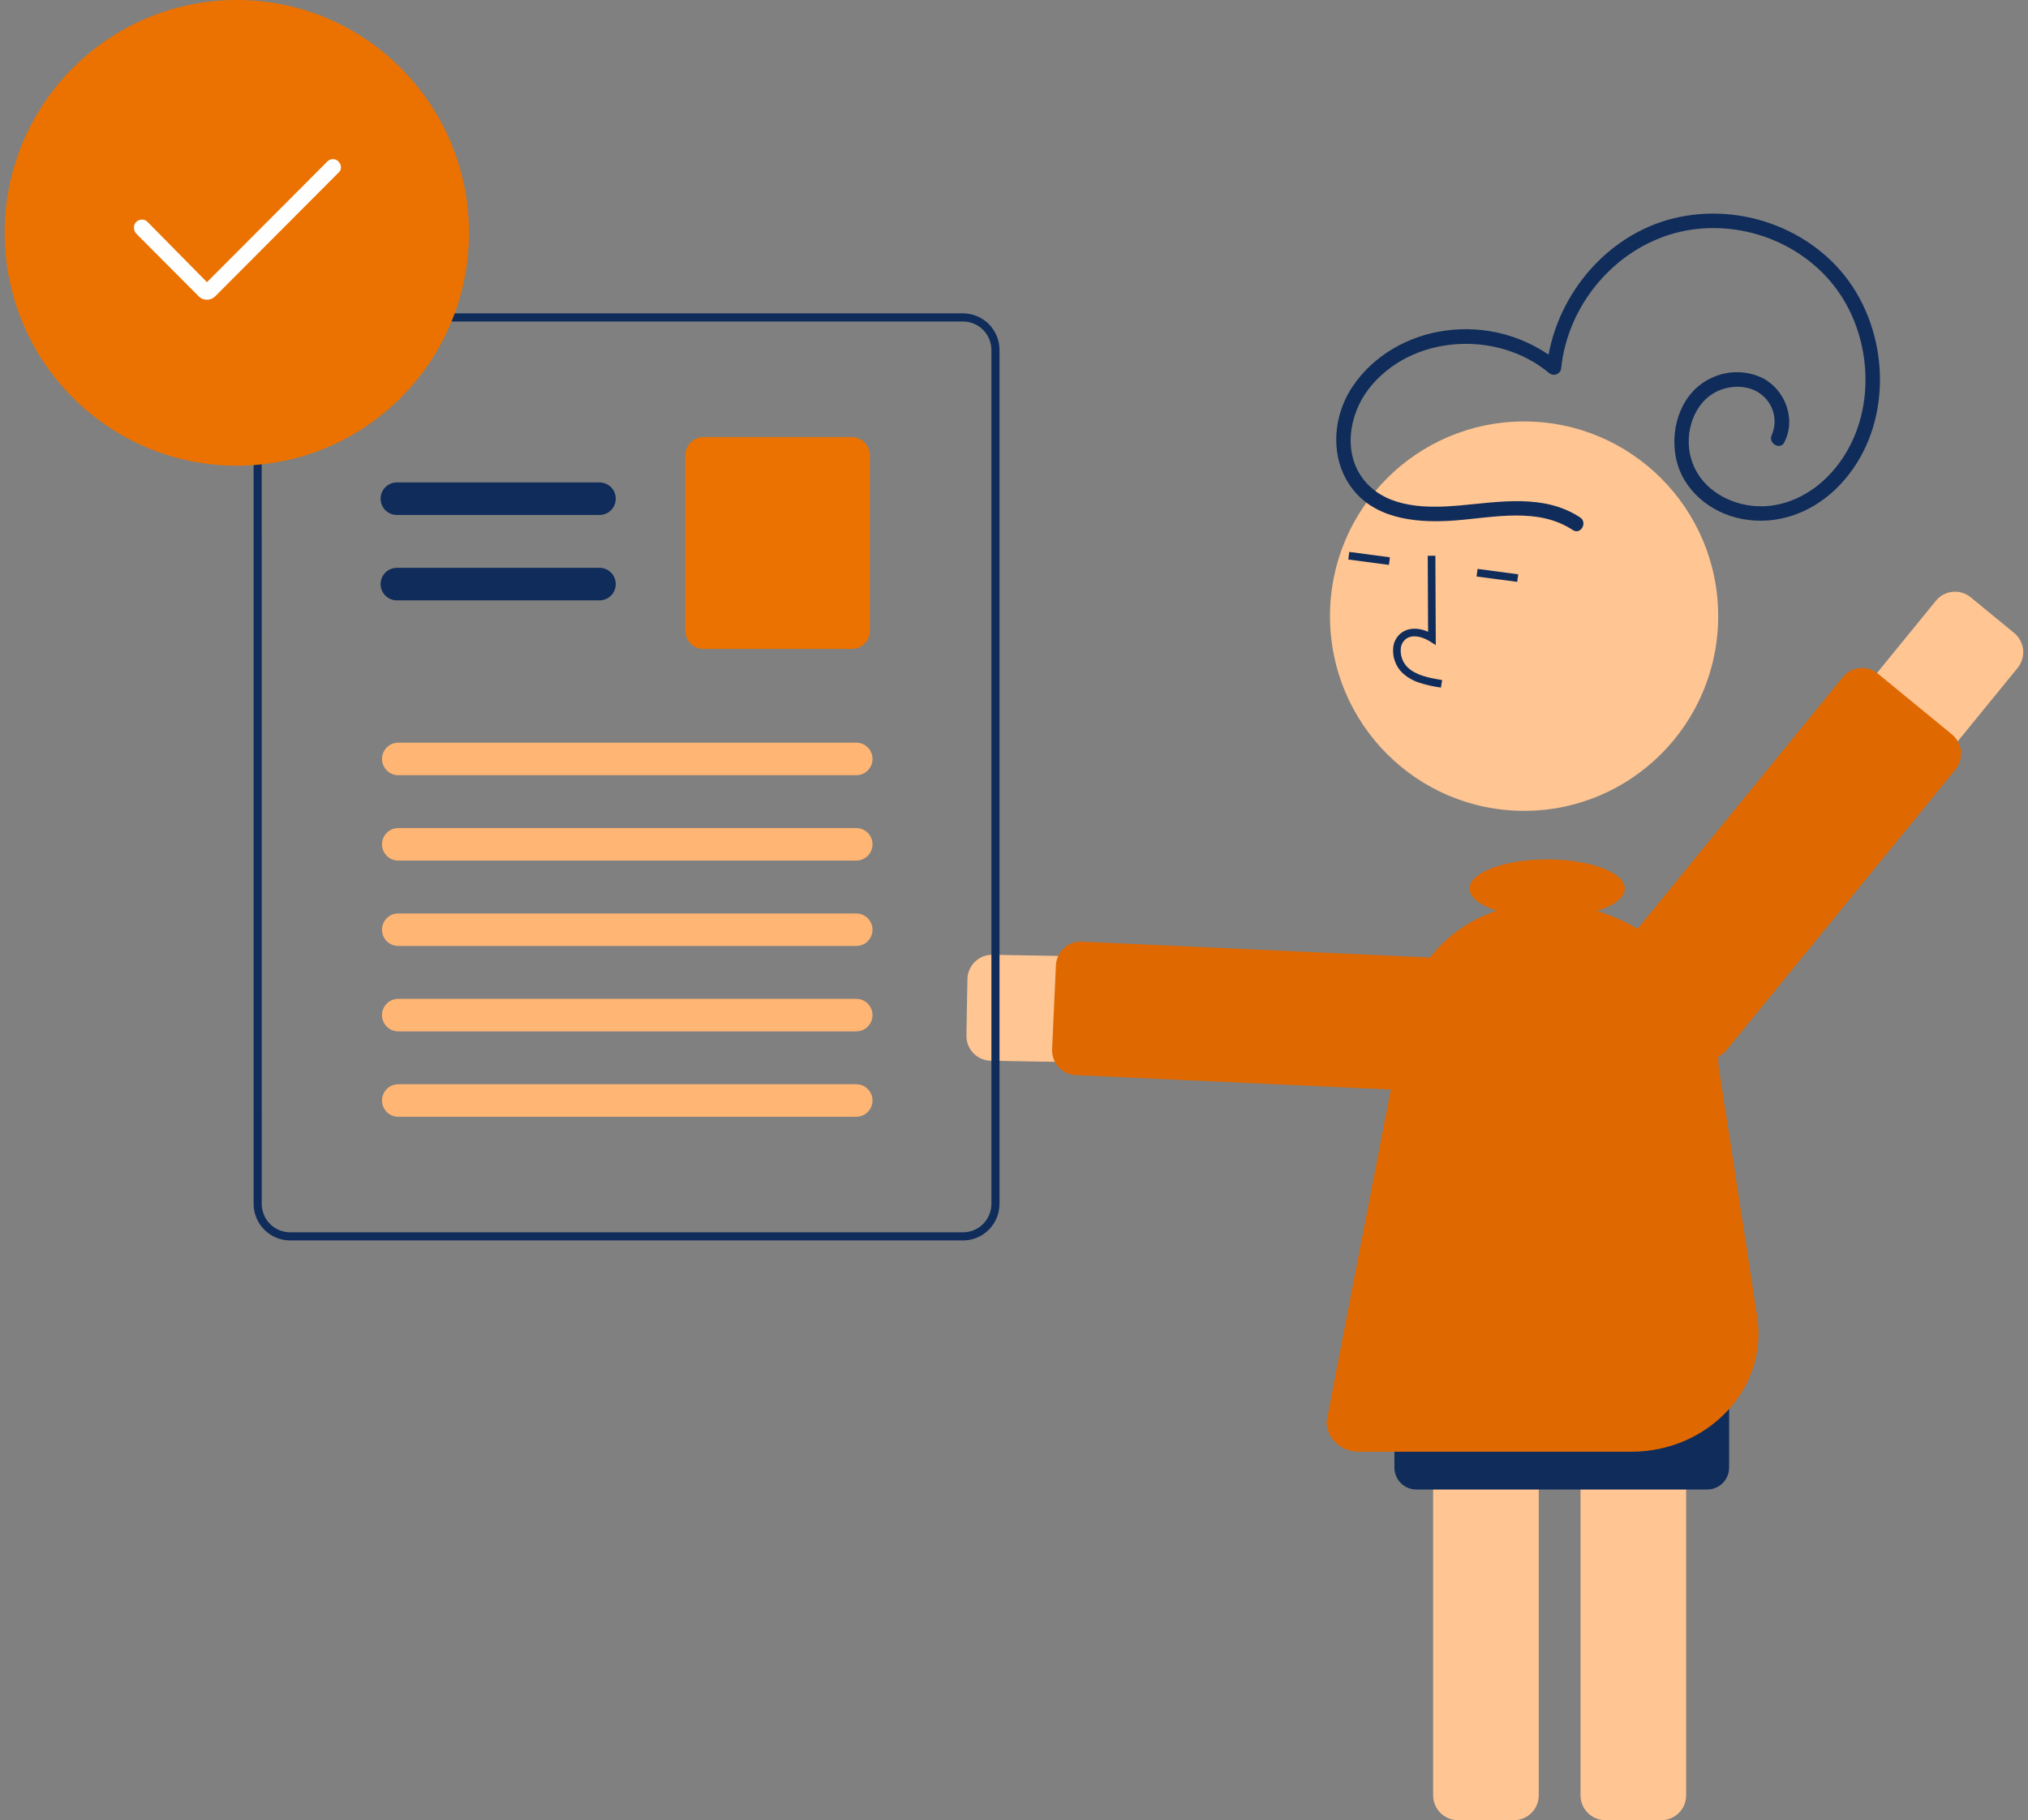 <svg xmlns="http://www.w3.org/2000/svg" width="215" height="193" viewBox="0 0 215 193" fill="none"><rect x="0" y="0" width="215" height="193" fill="#808080" stroke="none"/><g clip-path="url(#clip0_2502_2056)"><path d="M105.032 112.474L151.681 113.297C152.417 113.312 153.149 113.18 153.835 112.911C154.52 112.641 155.146 112.239 155.677 111.726C156.207 111.214 156.631 110.601 156.926 109.924C157.22 109.246 157.378 108.517 157.391 107.779C157.404 107.04 157.271 106.306 157.001 105.619C156.731 104.931 156.328 104.304 155.816 103.773C155.304 103.242 154.693 102.818 154.017 102.524C153.341 102.23 152.614 102.073 151.878 102.062L105.229 101.239C104.533 101.227 103.861 101.492 103.361 101.977C102.861 102.462 102.573 103.126 102.56 103.824L102.456 109.797C102.444 110.465 102.686 111.111 103.131 111.607C103.577 112.102 104.194 112.409 104.857 112.465C104.915 112.47 104.973 112.473 105.032 112.474Z" fill="#FFC592"></path><path d="M114.041 114.001L152.312 115.754C152.656 115.77 153 115.717 153.324 115.6C153.648 115.482 153.945 115.302 154.2 115.069C154.454 114.836 154.66 114.555 154.807 114.242C154.953 113.929 155.036 113.591 155.052 113.246L155.457 104.344C155.488 103.647 155.243 102.966 154.774 102.451C154.305 101.935 153.651 101.628 152.956 101.596L114.685 99.843C114.341 99.827 113.997 99.88 113.673 99.997C113.349 100.115 113.052 100.295 112.797 100.528C112.543 100.761 112.337 101.042 112.191 101.355C112.045 101.667 111.961 102.006 111.945 102.351L111.54 111.253C111.51 111.932 111.744 112.597 112.191 113.109C112.639 113.62 113.266 113.937 113.942 113.995C113.975 113.998 114.008 114 114.041 114.001Z" fill="#DF6800"></path><path d="M178.76 190.369V140.575C178.759 139.878 178.483 139.209 177.991 138.716C177.5 138.222 176.833 137.945 176.138 137.944H170.182C169.487 137.945 168.82 138.222 168.329 138.716C167.837 139.209 167.561 139.878 167.56 140.575V190.369C167.561 191.067 167.837 191.735 168.329 192.229C168.82 192.722 169.487 192.999 170.182 193H176.138C176.833 192.999 177.5 192.722 177.991 192.229C178.483 191.735 178.759 191.067 178.76 190.369Z" fill="#FFC592"></path><path d="M163.133 190.369V140.575C163.133 139.878 162.856 139.209 162.364 138.716C161.873 138.222 161.206 137.945 160.511 137.944H154.555C153.86 137.945 153.194 138.222 152.702 138.716C152.21 139.209 151.934 139.878 151.933 140.575V190.369C151.934 191.067 152.21 191.735 152.702 192.229C153.194 192.722 153.86 192.999 154.555 193H160.511C161.206 192.999 161.873 192.722 162.364 192.229C162.856 191.735 163.133 191.067 163.133 190.369Z" fill="#FFC592"></path><path d="M161.578 85.978C150.213 85.978 141 76.736 141 65.334C141 53.933 150.213 44.69 161.578 44.69C172.942 44.69 182.155 53.933 182.155 65.334C182.155 76.736 172.942 85.978 161.578 85.978Z" fill="#FFC592"></path><path d="M150.44 72.383C149.778 72.165 149.17 71.807 148.658 71.334C148.318 70.996 148.056 70.587 147.891 70.137C147.725 69.687 147.659 69.206 147.699 68.727C147.72 68.386 147.82 68.055 147.99 67.76C148.16 67.464 148.396 67.212 148.68 67.023C149.416 66.549 150.4 66.548 151.402 66.991L151.364 58.932L152.171 58.928L152.216 68.402L151.594 68.01C150.873 67.556 149.843 67.236 149.116 67.704C148.936 67.828 148.787 67.992 148.681 68.182C148.574 68.373 148.513 68.586 148.502 68.805C148.475 69.161 148.524 69.519 148.647 69.854C148.77 70.19 148.964 70.495 149.215 70.748C150.106 71.602 151.406 71.869 152.889 72.108L152.761 72.907C151.973 72.802 151.196 72.627 150.44 72.383Z" fill="#102C5A"></path><path d="M143.045 58.524L147.354 59.095L147.248 59.898L142.939 59.327L143.045 58.524Z" fill="#102C5A"></path><path d="M156.646 60.326L160.955 60.897L160.849 61.699L156.541 61.128L156.646 60.326Z" fill="#102C5A"></path><path d="M205.235 63.705L175.69 99.931C175.224 100.502 174.875 101.159 174.662 101.866C174.449 102.572 174.378 103.314 174.451 104.048C174.524 104.783 174.74 105.495 175.088 106.146C175.435 106.796 175.907 107.371 176.477 107.839C177.046 108.306 177.702 108.656 178.406 108.869C179.11 109.082 179.849 109.154 180.581 109.081C181.313 109.007 182.024 108.79 182.672 108.44C183.32 108.091 183.893 107.618 184.359 107.046L213.903 70.82C214.121 70.552 214.285 70.245 214.384 69.914C214.484 69.583 214.517 69.236 214.483 68.892C214.449 68.548 214.347 68.215 214.185 67.91C214.022 67.606 213.801 67.336 213.534 67.118L208.925 63.334C208.387 62.892 207.696 62.683 207.003 62.753C206.311 62.822 205.675 63.164 205.235 63.705Z" fill="#FFC592"></path><path d="M195.38 71.79L171.12 101.537C170.902 101.804 170.738 102.112 170.639 102.443C170.539 102.774 170.506 103.121 170.54 103.465C170.574 103.809 170.676 104.142 170.839 104.447C171.001 104.751 171.222 105.021 171.489 105.239L179.361 111.701C179.628 111.92 179.935 112.084 180.265 112.184C180.594 112.284 180.94 112.317 181.283 112.283C181.626 112.249 181.958 112.147 182.262 111.983C182.565 111.82 182.834 111.598 183.052 111.331L207.312 81.584C207.752 81.044 207.96 80.35 207.891 79.656C207.822 78.962 207.481 78.324 206.943 77.882L199.071 71.419C198.532 70.978 197.841 70.769 197.149 70.838C196.457 70.907 195.821 71.25 195.38 71.79Z" fill="#DF6800"></path><path d="M27.182 35.626C27.479 34.92 27.976 34.316 28.611 33.889C29.246 33.463 29.992 33.233 30.756 33.227H102.096C103.122 33.228 104.105 33.637 104.83 34.364C105.555 35.092 105.963 36.078 105.963 37.107V127.65C105.963 128.679 105.555 129.665 104.83 130.393C104.105 131.12 103.122 131.529 102.096 131.53H30.754C29.729 131.529 28.746 131.119 28.021 130.392C27.296 129.665 26.888 128.679 26.887 127.65V37.107C26.885 36.599 26.985 36.095 27.18 35.626H27.182ZM27.748 127.65C27.749 128.45 28.066 129.217 28.63 129.783C29.194 130.349 29.959 130.667 30.756 130.668H102.096C102.894 130.668 103.659 130.35 104.223 129.784C104.787 129.219 105.104 128.451 105.105 127.651V37.108C105.104 36.307 104.786 35.541 104.222 34.975C103.658 34.409 102.894 34.091 102.096 34.09H30.754C30.153 34.092 29.567 34.274 29.069 34.612C28.572 34.95 28.186 35.429 27.962 35.988C27.918 36.099 27.88 36.213 27.848 36.329C27.78 36.583 27.745 36.844 27.745 37.108L27.748 127.65Z" fill="#102C5A"></path><path d="M42.071 54.604H63.559C63.785 54.605 64.009 54.56 64.218 54.474C64.427 54.387 64.617 54.26 64.777 54.1C64.937 53.94 65.064 53.75 65.15 53.54C65.237 53.331 65.281 53.106 65.281 52.88C65.281 52.653 65.237 52.428 65.15 52.219C65.064 52.01 64.937 51.819 64.777 51.659C64.617 51.499 64.427 51.372 64.218 51.285C64.009 51.199 63.785 51.155 63.559 51.155H42.071C41.845 51.155 41.621 51.199 41.412 51.285C41.203 51.372 41.014 51.499 40.853 51.659C40.694 51.819 40.567 52.01 40.48 52.219C40.394 52.428 40.349 52.653 40.349 52.88C40.349 53.106 40.394 53.331 40.48 53.54C40.567 53.75 40.694 53.94 40.853 54.1C41.014 54.26 41.203 54.387 41.412 54.474C41.621 54.56 41.845 54.605 42.071 54.604Z" fill="#102C5A"></path><path d="M42.071 63.659H63.559C63.785 63.659 64.009 63.615 64.218 63.528C64.427 63.442 64.617 63.315 64.777 63.155C64.937 62.994 65.064 62.804 65.15 62.595C65.237 62.385 65.281 62.161 65.281 61.934C65.281 61.707 65.237 61.483 65.15 61.273C65.064 61.064 64.937 60.874 64.777 60.714C64.617 60.553 64.427 60.426 64.218 60.34C64.009 60.253 63.785 60.209 63.559 60.209H42.071C41.845 60.209 41.621 60.253 41.412 60.34C41.203 60.426 41.014 60.553 40.853 60.714C40.694 60.874 40.567 61.064 40.48 61.273C40.394 61.483 40.349 61.707 40.349 61.934C40.349 62.161 40.394 62.385 40.48 62.595C40.567 62.804 40.694 62.994 40.853 63.155C41.014 63.315 41.203 63.442 41.412 63.528C41.621 63.615 41.845 63.659 42.071 63.659Z" fill="#102C5A"></path><path d="M74.584 68.814H90.288C90.801 68.814 91.293 68.609 91.655 68.245C92.018 67.881 92.222 67.388 92.222 66.874V48.282C92.222 47.768 92.018 47.275 91.655 46.911C91.293 46.547 90.801 46.342 90.288 46.342H74.584C74.072 46.342 73.58 46.547 73.217 46.911C72.855 47.275 72.651 47.768 72.65 48.282V66.874C72.651 67.388 72.855 67.881 73.217 68.245C73.58 68.609 74.072 68.814 74.584 68.814Z" fill="#EB7200"></path><path d="M42.22 82.199H90.784C91.24 82.199 91.677 82.017 91.999 81.693C92.322 81.37 92.503 80.931 92.503 80.474C92.503 80.016 92.322 79.578 91.999 79.254C91.677 78.931 91.24 78.749 90.784 78.749H42.22C41.764 78.749 41.327 78.931 41.004 79.254C40.682 79.578 40.501 80.016 40.501 80.474C40.501 80.931 40.682 81.37 41.004 81.693C41.327 82.017 41.764 82.199 42.22 82.199Z" fill="#FFB573"></path><path d="M42.219 91.253H90.784C91.239 91.252 91.676 91.07 91.997 90.747C92.319 90.423 92.5 89.985 92.5 89.528C92.5 89.071 92.319 88.633 91.997 88.31C91.676 87.986 91.239 87.804 90.784 87.803H42.219C41.993 87.803 41.77 87.847 41.561 87.934C41.352 88.02 41.162 88.147 41.002 88.308C40.842 88.468 40.715 88.658 40.629 88.868C40.542 89.077 40.498 89.302 40.498 89.528C40.498 89.755 40.542 89.979 40.629 90.189C40.715 90.398 40.842 90.588 41.002 90.749C41.162 90.909 41.352 91.036 41.561 91.122C41.77 91.209 41.993 91.253 42.219 91.253Z" fill="#FFB573"></path><path d="M42.219 100.307H90.784C91.239 100.307 91.676 100.125 91.997 99.801C92.319 99.478 92.5 99.04 92.5 98.583C92.5 98.126 92.319 97.687 91.997 97.364C91.676 97.041 91.239 96.859 90.784 96.858H42.219C41.993 96.858 41.77 96.902 41.561 96.988C41.352 97.075 41.162 97.202 41.002 97.362C40.842 97.522 40.715 97.713 40.629 97.922C40.542 98.131 40.498 98.356 40.498 98.583C40.498 98.809 40.542 99.034 40.629 99.243C40.715 99.453 40.842 99.643 41.002 99.803C41.162 99.963 41.352 100.09 41.561 100.177C41.77 100.263 41.993 100.308 42.219 100.307Z" fill="#FFB573"></path><path d="M42.219 109.361H90.784C91.239 109.361 91.676 109.179 91.997 108.855C92.319 108.532 92.5 108.094 92.5 107.637C92.5 107.18 92.319 106.741 91.997 106.418C91.676 106.095 91.239 105.913 90.784 105.912H42.219C41.993 105.912 41.77 105.956 41.561 106.043C41.352 106.129 41.162 106.256 41.002 106.416C40.842 106.576 40.715 106.767 40.629 106.976C40.542 107.185 40.498 107.41 40.498 107.637C40.498 107.863 40.542 108.088 40.629 108.297C40.715 108.507 40.842 108.697 41.002 108.857C41.162 109.017 41.352 109.144 41.561 109.231C41.77 109.317 41.993 109.362 42.219 109.361Z" fill="#FFB573"></path><path d="M42.219 118.416H90.784C91.239 118.415 91.676 118.233 91.997 117.91C92.319 117.586 92.5 117.148 92.5 116.691C92.5 116.234 92.319 115.796 91.997 115.472C91.676 115.149 91.239 114.967 90.784 114.966H42.219C41.993 114.966 41.77 115.01 41.561 115.097C41.352 115.183 41.162 115.31 41.002 115.471C40.842 115.631 40.715 115.821 40.629 116.03C40.542 116.24 40.498 116.464 40.498 116.691C40.498 116.918 40.542 117.142 40.629 117.352C40.715 117.561 40.842 117.751 41.002 117.912C41.162 118.072 41.352 118.199 41.561 118.285C41.77 118.372 41.993 118.416 42.219 118.416Z" fill="#FFB573"></path><path d="M25.106 49.381C11.514 49.381 0.495 38.327 0.495 24.691C0.495 11.054 11.514 0 25.106 0C38.699 0 49.717 11.054 49.717 24.691C49.717 38.327 38.699 49.381 25.106 49.381Z" fill="#EB7200"></path><path d="M35.896 17.136C35.558 16.787 35.033 16.787 34.695 17.136L21.942 29.921L15.64 23.529C15.302 23.18 14.777 23.219 14.44 23.529C14.102 23.877 14.139 24.42 14.44 24.768L21.079 31.432C21.304 31.665 21.604 31.781 21.942 31.781C22.279 31.781 22.542 31.665 22.804 31.432L35.896 18.298C36.233 18.027 36.233 17.485 35.896 17.136Z" fill="white"></path><path d="M166.737 56.201C163.052 53.771 158.422 54.864 154.327 55.181C150.627 55.468 146.242 55.186 143.639 52.153C140.932 48.998 141.158 44.313 143.4 40.976C145.606 37.691 149.268 35.617 153.143 35.07C155.29 34.755 157.478 34.891 159.57 35.471C161.661 36.05 163.609 37.06 165.29 38.436L163.974 38.983C164.741 31.623 170.135 24.97 177.372 23.165C184.694 21.339 192.882 24.455 196.789 31.005C200.64 37.462 200.184 46.472 194.641 51.838C191.978 54.415 188.357 55.728 184.682 55.028C181.293 54.381 178.281 51.903 177.647 48.402C177.059 45.157 178.343 41.472 181.49 40.054C182.35 39.652 183.291 39.45 184.241 39.466C185.191 39.481 186.125 39.712 186.972 40.142C187.74 40.576 188.389 41.193 188.86 41.94C189.332 42.686 189.612 43.538 189.675 44.419C189.733 45.273 189.56 46.126 189.173 46.888C188.737 47.783 187.406 46.999 187.841 46.107C188.123 45.451 188.203 44.726 188.071 44.024C187.939 43.323 187.602 42.676 187.102 42.168C185.959 40.969 184.153 40.77 182.634 41.261C179.853 42.157 178.625 45.357 179.149 48.072C179.736 51.113 182.324 53.067 185.27 53.567C188.474 54.111 191.599 52.754 193.823 50.471C198.481 45.69 198.884 37.99 195.742 32.284C192.554 26.495 185.755 23.387 179.278 24.358C172.874 25.318 167.599 30.372 165.956 36.603C165.748 37.384 165.601 38.18 165.516 38.983C165.511 39.134 165.463 39.279 165.377 39.403C165.291 39.527 165.172 39.624 165.033 39.681C164.895 39.739 164.742 39.755 164.594 39.729C164.446 39.702 164.309 39.633 164.2 39.53C158.727 34.97 149.625 35.459 145.137 41.196C142.937 44.009 142.288 48.377 144.858 51.203C147.305 53.894 151.368 53.897 154.711 53.602C158.986 53.225 163.686 52.339 167.515 54.864C168.341 55.409 167.569 56.75 166.737 56.201Z" fill="#102C5A"></path><path d="M150.144 157.939H180.999C181.612 157.939 182.201 157.694 182.634 157.258C183.068 156.823 183.312 156.233 183.313 155.618V145.299C183.312 144.684 183.068 144.094 182.634 143.658C182.201 143.223 181.612 142.978 180.999 142.978H150.144C149.53 142.978 148.942 143.223 148.508 143.658C148.074 144.094 147.83 144.684 147.83 145.299V155.618C147.83 156.233 148.074 156.823 148.508 157.258C148.942 157.694 149.53 157.939 150.144 157.939Z" fill="#102C5A"></path><path d="M149.089 107.067C150.055 102.111 153.807 98.186 158.677 96.572C156.918 96.004 155.8 95.164 155.8 94.224C155.8 92.514 159.484 91.128 164.028 91.128C168.572 91.128 172.256 92.514 172.256 94.224C172.256 95.177 171.108 96.03 169.305 96.598C176.771 98.831 182.189 105.349 182.189 113.025C182.189 113.025 184.488 127.805 186.292 139.62C187.446 147.179 181.139 153.935 172.93 153.935H144.061C142.17 153.935 140.631 152.504 140.631 150.745C140.631 150.745 145.951 123.168 149.089 107.067Z" fill="#DF6800"></path></g><defs><clipPath id="clip0_2502_2056"><rect width="214" height="193" fill="white" transform="matrix(-1 0 0 1 214.496 0)"></rect></clipPath></defs></svg>